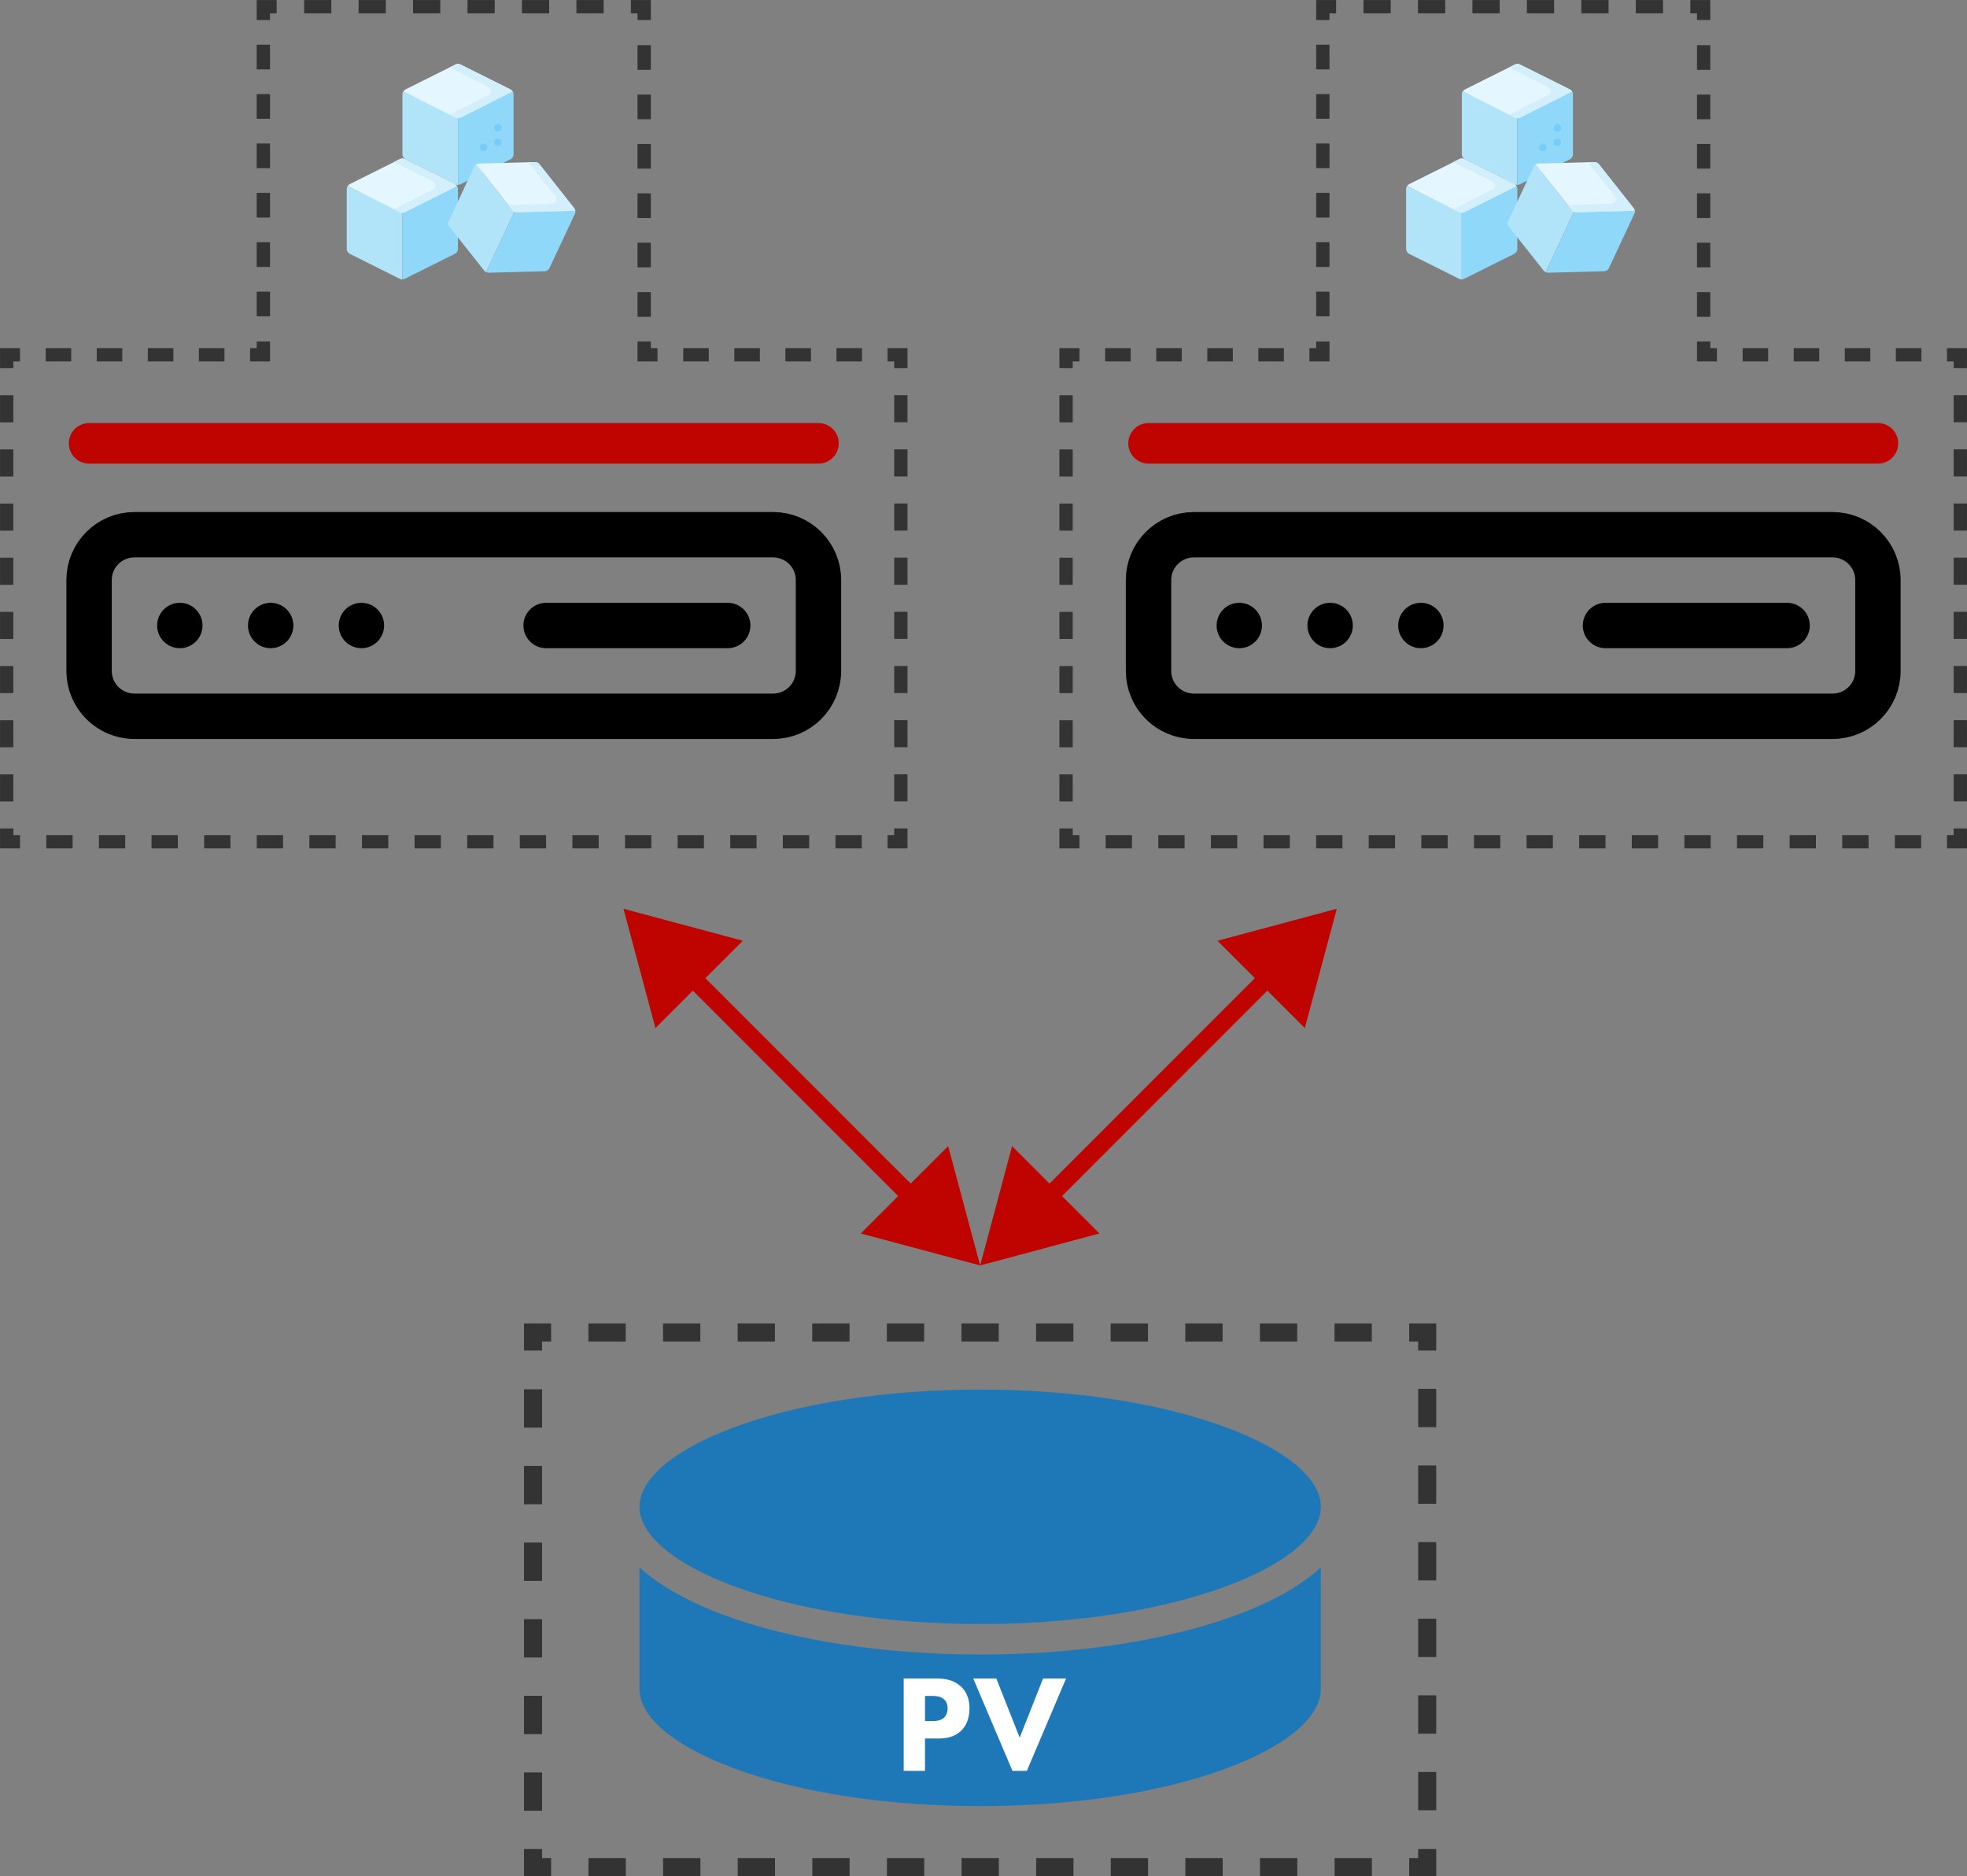 <?xml version="1.0" encoding="UTF-8"?>
<svg id="_レイヤー_2" data-name="レイヤー_2" xmlns="http://www.w3.org/2000/svg" viewBox="0 0 255.73 243.89">
  <rect x="0" y="0" width="255.73" height="243.89" fill="#808080" stroke="none"/>
  <defs>
    <style>
      .cls-1 {
        stroke-width: 2.3px;
      }

      .cls-1, .cls-2 {
        stroke: #bf0400;
      }

      .cls-1, .cls-2, .cls-3, .cls-4, .cls-5, .cls-6, .cls-7, .cls-8, .cls-9, .cls-10, .cls-11, .cls-12 {
        fill: none;
      }

      .cls-1, .cls-2, .cls-3, .cls-4, .cls-5, .cls-7, .cls-8, .cls-9, .cls-10, .cls-11, .cls-12 {
        stroke-miterlimit: 10;
      }

      .cls-13 {
        fill: #e4f6ff;
      }

      .cls-2 {
        stroke-width: 5.27px;
      }

      .cls-2, .cls-6 {
        stroke-linecap: round;
      }

      .cls-3 {
        stroke-dasharray: 3.52 3.52;
      }

      .cls-3, .cls-4, .cls-5, .cls-7, .cls-8, .cls-9, .cls-10, .cls-11, .cls-12 {
        stroke: #333;
      }

      .cls-3, .cls-4, .cls-5, .cls-8, .cls-9, .cls-10 {
        stroke-width: 1.73px;
      }

      .cls-14 {
        fill: #fff;
      }

      .cls-15 {
        fill: #d3effb;
      }

      .cls-4 {
        stroke-dasharray: 3.32 3.32;
      }

      .cls-5 {
        stroke-dasharray: 3.21 3.21;
      }

      .cls-16 {
        fill: #b1e4f9;
      }

      .cls-17 {
        fill: #1e78b8;
      }

      .cls-6 {
        stroke: #000;
        stroke-linejoin: round;
        stroke-width: 5.9px;
      }

      .cls-7, .cls-11, .cls-12 {
        stroke-width: 2.35px;
      }

      .cls-8 {
        stroke-dasharray: 3.54 3.54;
      }

      .cls-18 {
        fill: #90d8f9;
      }

      .cls-10 {
        stroke-dasharray: 3.42 3.42;
      }

      .cls-11 {
        stroke-dasharray: 4.98 4.98;
      }

      .cls-19 {
        fill: #75cef9;
      }

      .cls-20 {
        fill: #bf0400;
      }

      .cls-12 {
        stroke-dasharray: 4.85 4.85;
      }
    </style>
  </defs>
  <g id="OSV">
    <g>
      <g>
        <g>
          <g>
            <g id="g4298">
              <path id="path4300" class="cls-6" d="M100.51,93.11H17.48c-3.26,0-5.9-2.64-5.9-5.9v-11.8c0-3.26,2.64-5.9,5.9-5.9h83.03c3.26,0,5.9,2.64,5.9,5.9v11.8c0,3.26-2.64,5.9-5.9,5.9Z"/>
            </g>
            <g id="g4302">
              <path id="path4304" d="M26.33,81.31c0,1.63-1.32,2.95-2.95,2.95s-2.95-1.32-2.95-2.95,1.32-2.95,2.95-2.95,2.95,1.32,2.95,2.95"/>
            </g>
            <g id="g4306">
              <path id="path4308" d="M38.14,81.31c0,1.63-1.32,2.95-2.95,2.95s-2.95-1.32-2.95-2.95,1.32-2.95,2.95-2.95,2.95,1.32,2.95,2.95"/>
            </g>
            <g id="g4310">
              <path id="path4312" d="M49.94,81.31c0,1.63-1.32,2.95-2.95,2.95s-2.95-1.32-2.95-2.95,1.32-2.95,2.95-2.95,2.95,1.32,2.95,2.95"/>
            </g>
            <g id="g4314">
              <path id="path4316" class="cls-6" d="M71,81.31h23.61"/>
            </g>
          </g>
          <line class="cls-2" x1="11.58" y1="57.63" x2="106.41" y2="57.63"/>
        </g>
        <g>
          <g>
            <path class="cls-16" d="M59.54,15.33v8.71c-.11,0-.22-.03-.32-.08h0s-6.51-3.26-6.51-3.26c-.24-.12-.39-.37-.39-.64v-7.78c0-.14.04-.28.11-.39l7.12,3.44Z"/>
            <path class="cls-18" d="M66.77,12.28v7.78c0,.27-.15.52-.39.64,0,0-6.52,3.26-6.52,3.26-.1.05-.21.07-.31.07v-8.71l7.12-3.44c.07.11.11.25.11.39h0Z"/>
            <path class="cls-13" d="M66.65,11.89l-6.79,3.4c-.2.1-.44.1-.64,0l-6.79-3.4c.07-.11.17-.2.28-.26l6.51-3.25c.2-.1.44-.1.64,0l6.51,3.25c.12.06.22.15.28.26Z"/>
            <path class="cls-15" d="M66.65,11.89l-6.79,3.4c-.2.1-.44.1-.64,0l-.78-.39,5.09-2.55c.43-.21.43-.82,0-1.03l-5.09-2.55.78-.39c.2-.1.44-.1.64,0l6.51,3.25c.12.06.22.15.28.26Z"/>
          </g>
          <g>
            <path class="cls-16" d="M52.31,27.62v8.71c-.11,0-.22-.03-.32-.08l-6.51-3.25c-.24-.12-.4-.37-.4-.64v-7.78c0-.14.04-.28.11-.39l7.12,3.44Z"/>
            <path class="cls-18" d="M59.54,24.57v7.78c0,.27-.15.52-.4.64l-6.51,3.25c-.1.05-.21.08-.32.08v-8.71l7.12-3.44c.07.11.11.25.11.39h0Z"/>
            <path class="cls-13" d="M59.42,24.18l-6.79,3.4c-.2.1-.44.1-.64,0l-6.79-3.4c.07-.11.16-.19.28-.25,0,0,0,0,0,0l5.73-2.86.78-.39s0,0,0,0c.2-.1.43-.1.63,0h0l6.51,3.25s0,0,0,0c.12.06.21.15.28.25h0Z"/>
            <path class="cls-15" d="M59.42,24.18l-6.79,3.4c-.2.1-.44.1-.64,0l-.78-.39,5.09-2.55c.43-.21.43-.82,0-1.03l-5.09-2.55.78-.39s0,0,0,0c.2-.1.43-.1.63,0h0l6.51,3.25s0,0,0,0c.12.06.21.15.28.25h0Z"/>
          </g>
          <g>
            <path class="cls-16" d="M66.85,27.6l-3.64,7.78c-.1-.04-.18-.11-.25-.19h0s-4.53-5.72-4.53-5.72c-.17-.21-.2-.5-.08-.75l3.3-7.05c.06-.13.15-.23.27-.3l4.17,5.27.87.76-.1.21Z"/>
            <path class="cls-18" d="M74.74,27.79s0,0,0,0l-3.3,7.05c-.11.25-.36.41-.63.42,0,0,0,0,0,0l-7.29.19c-.11,0-.21-.02-.3-.07l3.64-7.78.1-.21h7.85c.02.13,0,.27-.06.4h0Z"/>
            <path class="cls-13" d="M74.8,27.39l-7.59.2c-.23,0-.44-.1-.58-.27l-4.72-5.95c.11-.07.23-.11.37-.11l7.27-.19h0c.22,0,.43.09.57.26h0s4.52,5.72,4.52,5.72h0c.08.1.13.23.15.35h0Z"/>
            <path class="cls-15" d="M74.8,27.39l-7.59.2c-.23,0-.44-.1-.58-.27l-.54-.68,5.69-.15c.48-.01.73-.56.44-.94l-3.54-4.46.87-.02h0c.22,0,.43.09.57.26h0s4.52,5.72,4.52,5.72h0c.08.1.13.23.15.35h0Z"/>
          </g>
          <g>
            <circle class="cls-19" cx="64.74" cy="18.49" r=".49"/>
            <circle class="cls-19" cx="64.74" cy="16.61" r=".49"/>
            <circle class="cls-19" cx="62.86" cy="19.16" r=".49"/>
          </g>
        </g>
        <g>
          <polyline class="cls-9" points="85.48 46.12 83.75 46.12 83.75 44.39"/>
          <line class="cls-5" x1="83.75" y1="41.18" x2="83.75" y2="4.21"/>
          <polyline class="cls-9" points="83.75 2.6 83.75 .87 82.02 .87"/>
          <line class="cls-8" x1="78.48" y1=".87" x2="37.74" y2=".87"/>
          <polyline class="cls-9" points="35.97 .87 34.24 .87 34.24 2.6"/>
          <line class="cls-5" x1="34.24" y1="5.81" x2="34.24" y2="42.78"/>
          <polyline class="cls-9" points="34.24 44.39 34.24 46.12 32.51 46.12"/>
          <line class="cls-4" x1="29.18" y1="46.12" x2="4.26" y2="46.12"/>
          <polyline class="cls-9" points="2.6 46.12 .87 46.12 .87 47.86"/>
          <line class="cls-3" x1=".87" y1="51.38" x2=".87" y2="105.93"/>
          <polyline class="cls-9" points=".87 107.69 .87 109.42 2.6 109.42"/>
          <line class="cls-10" x1="6.02" y1="109.42" x2="113.68" y2="109.42"/>
          <polyline class="cls-9" points="115.39 109.42 117.12 109.42 117.12 107.69"/>
          <line class="cls-3" x1="117.12" y1="104.17" x2="117.12" y2="49.62"/>
          <polyline class="cls-9" points="117.12 47.86 117.12 46.12 115.39 46.12"/>
          <line class="cls-4" x1="112.07" y1="46.12" x2="87.14" y2="46.12"/>
        </g>
      </g>
      <g>
        <g>
          <g>
            <g id="g4298-2" data-name="g4298">
              <path id="path4300-2" data-name="path4300" class="cls-6" d="M238.25,93.11h-83.03c-3.26,0-5.9-2.64-5.9-5.9v-11.8c0-3.26,2.64-5.9,5.9-5.9h83.03c3.26,0,5.9,2.64,5.9,5.9v11.8c0,3.26-2.64,5.9-5.9,5.9Z"/>
            </g>
            <g id="g4302-2" data-name="g4302">
              <path id="path4304-2" data-name="path4304" d="M164.07,81.31c0,1.63-1.32,2.95-2.95,2.95s-2.95-1.32-2.95-2.95,1.32-2.95,2.95-2.95,2.95,1.32,2.95,2.95"/>
            </g>
            <g id="g4306-2" data-name="g4306">
              <path id="path4308-2" data-name="path4308" d="M175.88,81.31c0,1.63-1.32,2.95-2.95,2.95s-2.95-1.32-2.95-2.95,1.32-2.95,2.95-2.95,2.95,1.32,2.95,2.95"/>
            </g>
            <g id="g4310-2" data-name="g4310">
              <path id="path4312-2" data-name="path4312" d="M187.68,81.31c0,1.63-1.32,2.95-2.95,2.95s-2.95-1.32-2.95-2.95,1.32-2.95,2.95-2.95,2.95,1.32,2.95,2.95"/>
            </g>
            <g id="g4314-2" data-name="g4314">
              <path id="path4316-2" data-name="path4316" class="cls-6" d="M208.73,81.31h23.61"/>
            </g>
          </g>
          <line class="cls-2" x1="149.32" y1="57.63" x2="244.15" y2="57.63"/>
        </g>
        <g>
          <g>
            <path class="cls-16" d="M197.27,15.33v8.71c-.11,0-.22-.03-.32-.08h0s-6.51-3.26-6.51-3.26c-.24-.12-.39-.37-.39-.64v-7.78c0-.14.04-.28.11-.39l7.12,3.44Z"/>
            <path class="cls-18" d="M204.5,12.28v7.78c0,.27-.15.52-.39.64,0,0-6.52,3.26-6.52,3.26-.1.05-.21.07-.31.07v-8.71l7.12-3.44c.07.11.11.25.11.39h0Z"/>
            <path class="cls-13" d="M204.39,11.89l-6.79,3.4c-.2.1-.44.1-.64,0l-6.79-3.4c.07-.11.17-.2.28-.26l6.51-3.25c.2-.1.44-.1.64,0l6.51,3.25c.12.06.22.15.28.26Z"/>
            <path class="cls-15" d="M204.39,11.89l-6.79,3.4c-.2.1-.44.1-.64,0l-.78-.39,5.09-2.55c.43-.21.43-.82,0-1.03l-5.09-2.55.78-.39c.2-.1.44-.1.64,0l6.51,3.25c.12.06.22.15.28.26Z"/>
          </g>
          <g>
            <path class="cls-16" d="M190.04,27.62v8.71c-.11,0-.22-.03-.32-.08l-6.51-3.25c-.24-.12-.4-.37-.4-.64v-7.78c0-.14.04-.28.11-.39l7.12,3.44Z"/>
            <path class="cls-18" d="M197.27,24.57v7.78c0,.27-.15.52-.4.64l-6.51,3.25c-.1.05-.21.08-.32.08v-8.71l7.12-3.44c.07.11.11.25.11.39h0Z"/>
            <path class="cls-13" d="M197.16,24.18l-6.79,3.4c-.2.1-.44.1-.64,0l-6.79-3.4c.07-.11.16-.19.28-.25,0,0,0,0,0,0l5.73-2.86.78-.39s0,0,0,0c.2-.1.43-.1.63,0h0l6.51,3.25s0,0,0,0c.12.06.21.15.28.25h0Z"/>
            <path class="cls-15" d="M197.16,24.18l-6.79,3.4c-.2.1-.44.1-.64,0l-.78-.39,5.09-2.55c.43-.21.43-.82,0-1.03l-5.09-2.55.78-.39s0,0,0,0c.2-.1.43-.1.63,0h0l6.51,3.25s0,0,0,0c.12.06.21.15.28.25h0Z"/>
          </g>
          <g>
            <path class="cls-16" d="M204.59,27.6l-3.64,7.78c-.1-.04-.18-.11-.25-.19h0s-4.53-5.72-4.53-5.72c-.17-.21-.2-.5-.08-.75l3.3-7.05c.06-.13.15-.23.27-.3l4.17,5.27.87.76-.1.21Z"/>
            <path class="cls-18" d="M212.48,27.79s0,0,0,0l-3.3,7.05c-.11.25-.36.41-.63.42,0,0,0,0,0,0l-7.29.19c-.11,0-.21-.02-.3-.07l3.64-7.78.1-.21h7.85c.02.13,0,.27-.06.4h0Z"/>
            <path class="cls-13" d="M212.54,27.39l-7.59.2c-.23,0-.44-.1-.58-.27l-4.72-5.95c.11-.07.23-.11.37-.11l7.27-.19h0c.22,0,.43.09.57.26h0s4.52,5.72,4.52,5.72h0c.08.1.13.23.15.35h0Z"/>
            <path class="cls-15" d="M212.54,27.39l-7.59.2c-.23,0-.44-.1-.58-.27l-.54-.68,5.69-.15c.48-.01.73-.56.44-.94l-3.54-4.46.87-.02h0c.22,0,.43.09.57.26h0s4.52,5.72,4.52,5.72h0c.08.1.13.23.15.35h0Z"/>
          </g>
          <g>
            <circle class="cls-19" cx="202.47" cy="18.49" r=".49"/>
            <circle class="cls-19" cx="202.47" cy="16.61" r=".49"/>
            <circle class="cls-19" cx="200.59" cy="19.16" r=".49"/>
          </g>
        </g>
        <g>
          <polyline class="cls-9" points="223.22 46.12 221.49 46.12 221.49 44.39"/>
          <line class="cls-5" x1="221.49" y1="41.18" x2="221.49" y2="4.21"/>
          <polyline class="cls-9" points="221.49 2.6 221.49 .87 219.76 .87"/>
          <line class="cls-8" x1="216.21" y1=".87" x2="175.48" y2=".87"/>
          <polyline class="cls-9" points="173.71 .87 171.98 .87 171.98 2.6"/>
          <line class="cls-5" x1="171.98" y1="5.81" x2="171.98" y2="42.78"/>
          <polyline class="cls-9" points="171.98 44.39 171.98 46.12 170.24 46.12"/>
          <line class="cls-4" x1="166.92" y1="46.12" x2="142" y2="46.12"/>
          <polyline class="cls-9" points="140.34 46.12 138.6 46.12 138.6 47.86"/>
          <line class="cls-3" x1="138.6" y1="51.38" x2="138.6" y2="105.93"/>
          <polyline class="cls-9" points="138.6 107.69 138.6 109.42 140.34 109.42"/>
          <line class="cls-10" x1="143.75" y1="109.42" x2="251.42" y2="109.42"/>
          <polyline class="cls-9" points="253.13 109.42 254.86 109.42 254.86 107.69"/>
          <line class="cls-3" x1="254.86" y1="104.17" x2="254.86" y2="49.62"/>
          <polyline class="cls-9" points="254.86 47.86 254.86 46.12 253.13 46.12"/>
          <line class="cls-4" x1="249.8" y1="46.12" x2="224.88" y2="46.12"/>
        </g>
      </g>
      <g>
        <polyline class="cls-7" points="185.55 240.36 185.55 242.71 183.21 242.71"/>
        <line class="cls-12" x1="178.36" y1="242.71" x2="74.07" y2="242.71"/>
        <polyline class="cls-7" points="71.65 242.71 69.3 242.71 69.3 240.36"/>
        <line class="cls-11" x1="69.3" y1="235.38" x2="69.3" y2="178.05"/>
        <polyline class="cls-7" points="69.3 175.56 69.3 173.21 71.65 173.21"/>
        <line class="cls-12" x1="76.5" y1="173.21" x2="180.78" y2="173.21"/>
        <polyline class="cls-7" points="183.21 173.21 185.55 173.21 185.55 175.56"/>
        <line class="cls-11" x1="185.55" y1="180.54" x2="185.55" y2="237.87"/>
      </g>
      <g>
        <path class="cls-17" d="M127.43,215.07c-12.59,0-24.46-1.83-33.41-5.17-4.7-1.75-8.37-3.85-10.88-6.17v15.82c0,3.66,4.47,7.42,12.26,10.31,8.52,3.17,19.9,4.92,32.03,4.92s23.5-1.74,32.03-4.91c7.79-2.9,12.26-6.66,12.26-10.31v-15.82c-2.51,2.33-6.17,4.42-10.88,6.17-8.95,3.33-20.82,5.17-33.41,5.17Z"/>
        <path class="cls-17" d="M95.4,206.19c8.52,3.17,19.9,4.92,32.03,4.92s23.5-1.75,32.03-4.92c7.79-2.9,12.26-6.66,12.26-10.31s-4.47-7.42-12.26-10.31c-8.52-3.19-19.9-4.94-32.03-4.94s-23.5,1.75-32.03,4.92c-7.79,2.9-12.26,6.66-12.26,10.32s4.47,7.42,12.26,10.32Z"/>
      </g>
      <g>
        <path class="cls-14" d="M121.72,218.19c1.04,0,2.2.14,3.15.99,1.03.9,1.17,2.09,1.17,2.92,0,1.51-.58,2.36-1.03,2.83-.95.97-2.21,1.06-3.06,1.06h-1.69v4.21h-2.77v-12.01h4.23ZM120.26,223.72h.99c.38,0,1.04-.02,1.5-.45.25-.25.45-.67.45-1.19s-.18-.92-.45-1.17c-.41-.4-1.01-.45-1.55-.45h-.94v3.26Z"/>
        <path class="cls-14" d="M129.53,218.19l3.04,7.69,3.04-7.69h2.99l-5.1,12.01h-1.87l-5.1-12.01h2.99Z"/>
      </g>
      <g>
        <line class="cls-1" x1="119.25" y1="156.33" x2="89.23" y2="126.3"/>
        <polygon class="cls-20" points="123.27 148.99 127.43 164.5 111.91 160.34 123.27 148.99"/>
        <polygon class="cls-20" points="96.57 122.29 81.06 118.13 85.21 133.64 96.57 122.29"/>
      </g>
      <g>
        <line class="cls-1" x1="165.62" y1="126.3" x2="135.6" y2="156.33"/>
        <polygon class="cls-20" points="158.28 122.29 173.8 118.13 169.64 133.64 158.28 122.29"/>
        <polygon class="cls-20" points="131.58 148.99 127.43 164.5 142.94 160.34 131.58 148.99"/>
      </g>
    </g>
  </g>
</svg>